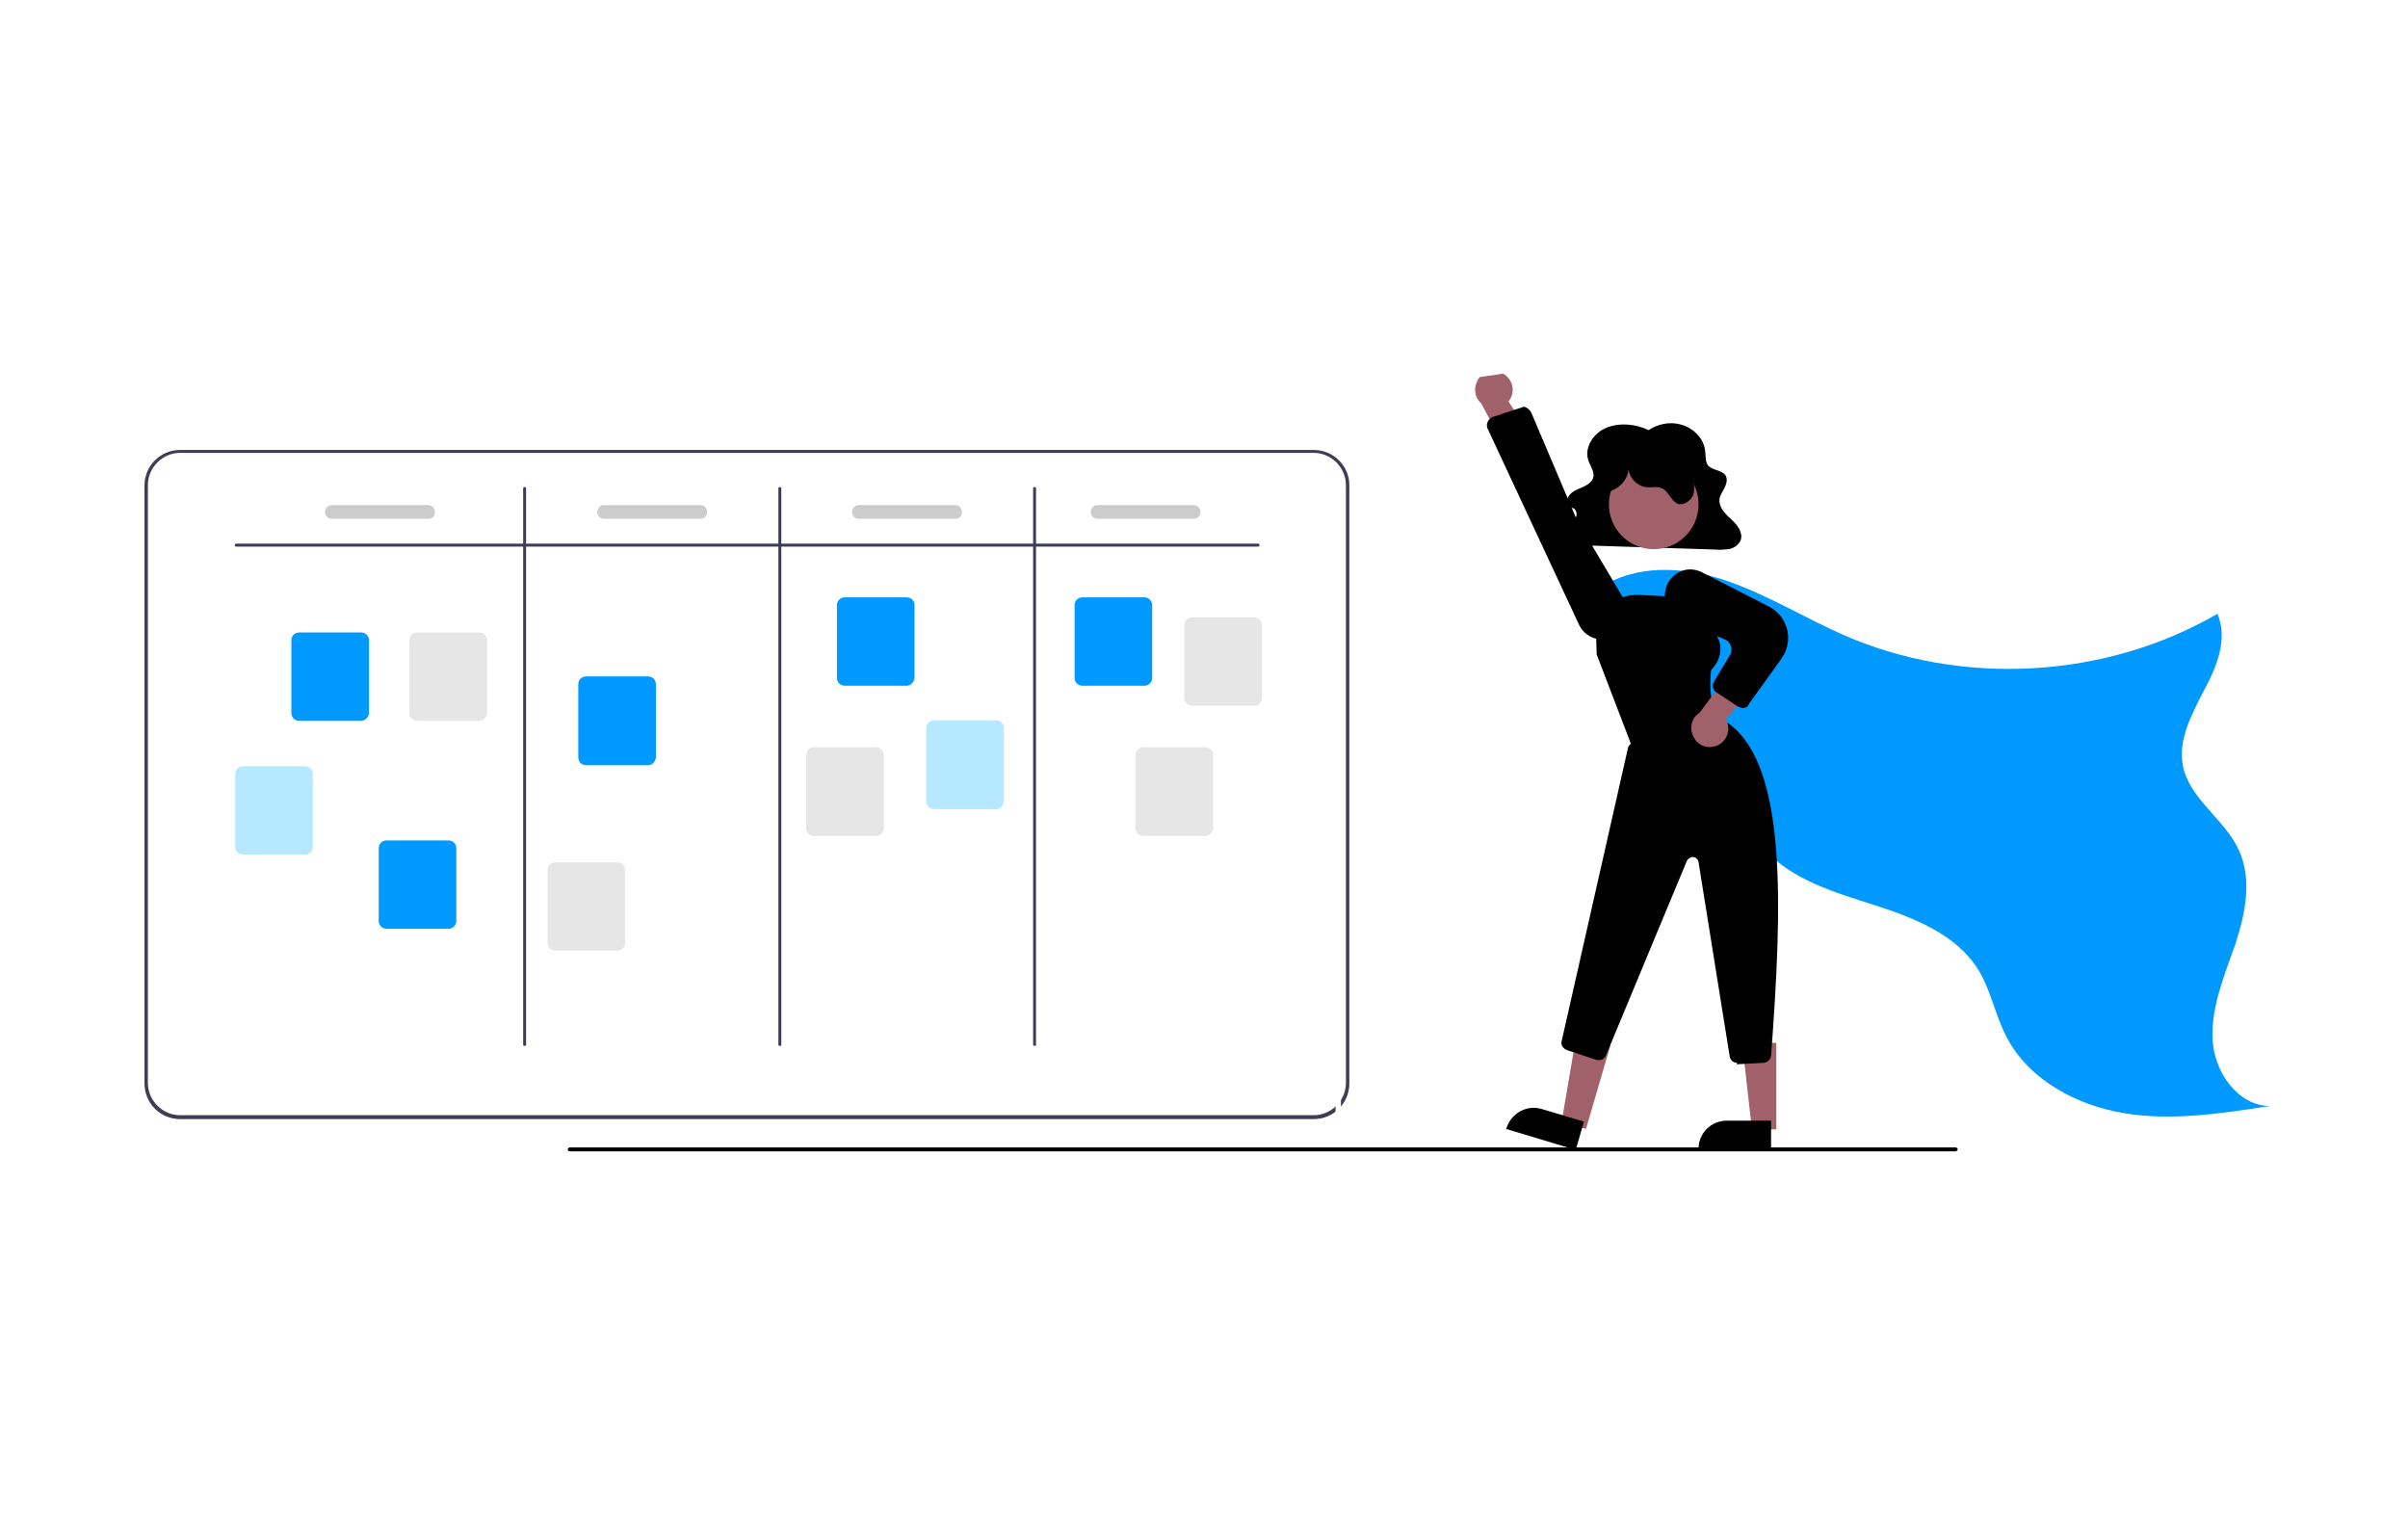 <?xml version="1.0" encoding="UTF-8"?>
<svg xmlns="http://www.w3.org/2000/svg" width="300" height="190" version="1.1" viewBox="0 0 79.37 50.27"><rect width="79.38" height="50.27" fill="#fff" style="paint-order:fill markers stroke"/><g transform="matrix(.607 0 0 .607 14.57 12.5)"><g id="Mode_Isolation" transform="matrix(.265 0 0 .265 -210.3 -5.703)"><rect class="st2" x="733.5" y="36" width="245.7" height="136.3" fill="#fff"/></g><path class="st1" d="m63.2 11.12c2.011-1.111 4.524-0.9 6.694-0.132s4.128 1.984 6.244 2.91c6.429 2.805 14.21 2.355 20.27-1.164 0.582 1.349-0.026 2.858-0.714 4.128-0.661 1.296-1.429 2.672-1.164 4.101 0.344 1.826 2.275 2.91 3.043 4.604 0.741 1.614 0.344 3.493-0.212 5.159-0.582 1.667-1.296 3.36-1.217 5.106 0.079 1.773 1.376 3.625 3.122 3.625-2.619 0.397-5.292 0.82-7.885 0.397-2.593-0.423-5.212-1.799-6.429-4.154-0.609-1.164-0.847-2.54-1.535-3.651-1.191-1.905-3.466-2.805-5.609-3.492-2.143-0.688-4.445-1.349-5.953-2.99-1.429-1.588-1.905-3.81-2.672-5.821-1.296-3.36-3.519-6.271-6.429-8.387" fill="#09f" stroke-width=".265"/><path d="m65.53 2.764c-0.714-0.344-1.588-0.423-2.302-0.132s-1.217 1.085-0.979 1.773c0.106 0.318 0.344 0.609 0.265 0.926-0.079 0.265-0.318 0.397-0.582 0.529-0.265 0.106-0.529 0.212-0.688 0.397-0.185 0.212-0.212 0.529 0 0.661 0.079 0.053 0.159 0.079 0.238 0.106 0.106 0.106 0.159 0.265 0.106 0.423-0.079 0.159-0.159 0.291-0.291 0.37-0.265 0.212-0.582 0.476-0.503 0.767 0.079 0.159 0.212 0.291 0.37 0.344 0.159 0.053 0.344 0.079 0.529 0.079l7.461 0.238c0.265 0.026 0.476 0 0.741-0.026 0.238-0.053 0.45-0.185 0.582-0.397 0.159-0.265 0.053-0.582-0.132-0.847-0.185-0.265-0.423-0.423-0.635-0.661-0.212-0.238-0.37-0.503-0.344-0.794 0.026-0.238 0.185-0.423 0.291-0.661 0.106-0.212 0.159-0.476 0.026-0.661-0.212-0.265-0.688-0.265-0.926-0.503-0.159-0.212-0.132-0.476-0.159-0.714-0.026-0.609-0.45-1.164-1.058-1.429-0.609-0.265-1.296-0.212-1.905 0.132z" stroke-width=".265"/><polygon class="st3" transform="matrix(.265 0 0 .265 -210.3 -5.703)" points="1026 156.1 1033 158 1028 175.1 1023 173.7" fill="#a0616a"/><path d="m61.56 41.84-3.784-1.138 0.026-0.053c0.265-0.794 1.085-1.27 1.905-1.032l2.302 0.688z" stroke-width=".265"/><polygon class="st3" transform="matrix(.265 0 0 .265 -210.3 -5.703)" points="1060 157.5 1067 157.5 1067 175.2 1062 175.2" fill="#a0616a"/><path d="m72.17 41.84h-3.942v-0.053c0-0.847 0.688-1.535 1.535-1.535h2.408z" stroke-width=".265"/><path d="m70.32 37.11c-0.212 0-0.37-0.159-0.397-0.344l-1.693-10.56c-0.026-0.159-0.185-0.291-0.37-0.265-0.106 0.026-0.212 0.106-0.265 0.212l-4.392 10.56c-0.079 0.212-0.318 0.291-0.529 0.238l-1.588-0.529c-0.212-0.079-0.344-0.291-0.291-0.476l3.598-15.9c0.026-0.159 0.159-0.291 0.318-0.318l4.815-1.111c0.106-0.026 0.265 0 0.344 0.079 3.175 2.302 2.91 9.842 2.302 18.02-0.026 0.212-0.185 0.37-0.397 0.397l-1.482 0.079c0.053-0.079 0.026-0.079 0.026-0.079z" stroke-width=".265"/><circle class="st3" transform="rotate(-71.57)" cx="14.36" cy="64.57" r="2.434" fill="#a0616a" stroke-width=".265"/><g stroke-width=".265"><path d="m66.35 20.65c-0.556 0-1.085-0.106-1.588-0.344l-0.026-0.026v-0.026l-2.037-5.318-0.026-0.926c-0.053-1.217 0.9-2.275 2.117-2.302h0.212l2.17 0.106c1.164 0.079 2.09 1.032 2.09 2.196 0.079 0.106 0.45 0.953-0.344 1.773-0.026 0.185-0.291 2.064 0.741 3.096l0.026 0.026-0.026 0.026c-0.026 0.053-1.349 1.72-3.307 1.72z"/><path class="st3" d="m69.18 19.91c0.529-0.185 0.794-0.767 0.609-1.296-0.026-0.053-0.053-0.106-0.079-0.159l2.328-2.699-1.826-0.238-1.931 2.593c-0.476 0.291-0.582 0.926-0.265 1.402 0.238 0.397 0.714 0.556 1.164 0.397z" fill="#a0616a"/><path d="m70.64 17.85c-0.079 0-0.159-0.026-0.265-0.079l-1.164-0.767c-0.212-0.132-0.265-0.397-0.132-0.609l0.847-1.402c0.185-0.291 0.079-0.688-0.212-0.847-0.026-0.026-0.053-0.026-0.079-0.026l-2.408-1.085c-0.609-0.265-0.926-0.926-0.794-1.588 0.159-0.767 0.9-1.27 1.667-1.085 0.106 0.026 0.265 0.079 0.344 0.132l3.625 1.852c0.926 0.476 1.296 1.614 0.82 2.566-0.053 0.079-0.106 0.159-0.159 0.265l-1.773 2.461c-0.026 0.132-0.185 0.212-0.318 0.212z"/><path d="m63.26 6.098c0.661-0.079 1.244-0.741 1.164-1.402-0.026 0.582 0.397 1.085 0.979 1.164 0.291 0.026 0.661-0.079 0.926 0.106 0.291 0.185 0.397 0.582 0.714 0.767 0.291 0.159 0.688-0.079 0.847-0.344 0.159-0.291 0.106-0.661 0.026-0.979-0.45-1.455-2.011-2.275-3.466-1.826-0.423 0.132-0.82 0.37-1.164 0.688-0.291 0.291-0.529 0.661-0.556 1.058-0.026 0.397 0.159 0.847 0.529 1.032z"/><path class="st3" d="m57.62-0.305c0.476 0.265 0.661 0.873 0.397 1.349-0.026 0.053-0.079 0.106-0.106 0.159l1.905 2.99-1.852-0.026-1.535-2.858c-0.423-0.37-0.423-1.005-0.079-1.429" fill="#a0616a"/><path d="m59.16 1.838 2.461 5.794 2.593 4.366c0.397 0.661 0.159 1.535-0.503 1.931-0.106 0.053-0.212 0.106-0.291 0.132-0.661 0.212-1.402-0.106-1.693-0.767l-4.948-10.61c-0.106-0.212 0-0.476 0.212-0.609 0.026 0 0.026-0.026 0.053-0.026l1.614-0.529c0.026-0.026 0.079-0.026 0.106-0.026 0.132 0.026 0.318 0.159 0.397 0.344z"/><path d="m82.18 41.92h-75.25c-0.053 0-0.106-0.053-0.106-0.106 0-0.053 0.053-0.106 0.106-0.106h75.27c0.053 0 0.106 0.053 0.106 0.106-0.026 0.079-0.079 0.106-0.132 0.106z"/></g><g transform="matrix(.265 0 0 .265 -210.3 -5.703)"><g fill="#3f3d56"><path class="st4" d="m972.2 36h-232.3c-4 0-7.3 3.2-7.3 7.3v122.5c0 4 3.2 7.3 7.3 7.3h232.3c4 0 7.3-3.2 7.3-7.3v-122.6c0-4-3.3-7.2-7.3-7.2zm6.6 129.7c0 3.6-3 6.6-6.6 6.6h-232.3c-3.6 0-6.6-3-6.6-6.6v-122.5c0-3.6 3-6.6 6.6-6.6h232.3c3.6 0 6.6 3 6.6 6.6z"/><path class="st4" d="m960.8 55.8h-209.4c-0.2 0-0.3-0.1-0.3-0.3s0.1-0.3 0.3-0.3h209.4c0.2 0 0.3 0.1 0.3 0.3s-0.1 0.3-0.3 0.3z"/><path class="st4" d="m810.5 158.1c-0.2 0-0.3-0.1-0.3-0.3v-113.9c0-0.2 0.1-0.3 0.3-0.3s0.3 0.1 0.3 0.3v113.9c0.1 0.2-0.1 0.3-0.3 0.3z"/><path class="st4" d="m862.8 158.1c-0.2 0-0.3-0.1-0.3-0.3v-113.9c0-0.2 0.1-0.3 0.3-0.3s0.3 0.1 0.3 0.3v113.9c0.1 0.2-0.1 0.3-0.3 0.3z"/><path class="st4" d="m915 158.1c-0.2 0-0.3-0.1-0.3-0.3v-113.9c0-0.2 0.1-0.3 0.3-0.3s0.3 0.1 0.3 0.3v113.9c0.1 0.2-0.1 0.3-0.3 0.3z"/></g><g fill="#09f"><path class="st1" d="m777 91.5h-12.7c-0.9 0-1.6-0.7-1.6-1.6v-14.9c0-0.9 0.7-1.6 1.6-1.6h12.7c0.9 0 1.6 0.7 1.6 1.6v15c-0.1 0.8-0.8 1.5-1.6 1.5z"/><path class="st1" d="m794.9 134.1h-12.7c-0.9 0-1.6-0.7-1.6-1.6v-14.9c0-0.9 0.7-1.6 1.6-1.6h12.7c0.9 0 1.6 0.7 1.6 1.6v14.9c0 0.9-0.7 1.6-1.6 1.6z"/><path class="st1" d="m835.8 100.6h-12.7c-0.9 0-1.6-0.7-1.6-1.6v-15c0-0.9 0.7-1.6 1.6-1.6h12.7c0.9 0 1.6 0.7 1.6 1.6v15c-0.1 0.9-0.8 1.6-1.6 1.6z"/><path class="st1" d="m888.8 84.3h-12.7c-0.9 0-1.6-0.7-1.6-1.6v-14.9c0-0.9 0.7-1.6 1.6-1.6h12.7c0.9 0 1.6 0.7 1.6 1.6v14.9c-0.1 0.9-0.8 1.6-1.6 1.6z"/><path class="st1" d="m937.5 84.3h-12.7c-0.9 0-1.6-0.7-1.6-1.6v-14.9c0-0.9 0.7-1.6 1.6-1.6h12.7c0.9 0 1.6 0.7 1.6 1.6v14.9c0 0.9-0.7 1.6-1.6 1.6z"/></g><path class="st5" d="m960 88.4h-12.7c-0.9 0-1.6-0.7-1.6-1.6v-14.9c0-0.9 0.7-1.6 1.6-1.6h12.7c0.9 0 1.6 0.7 1.6 1.6v14.9c0 0.9-0.7 1.6-1.6 1.6z" fill="#e6e6e6"/><path class="st5" d="m950 115.1h-12.7c-0.9 0-1.6-0.7-1.6-1.6v-15c0-0.9 0.7-1.6 1.6-1.6h12.7c0.9 0 1.6 0.7 1.6 1.6v14.9c-0.1 1-0.8 1.7-1.6 1.7z" fill="#e6e6e6"/><path class="st6" d="m907.1 109.6h-12.7c-0.9 0-1.6-0.7-1.6-1.6v-15c0-0.9 0.7-1.6 1.6-1.6h12.7c0.9 0 1.6 0.7 1.6 1.6v15c-0.1 0.9-0.8 1.6-1.6 1.6z" fill="#b6e9ff"/><path class="st5" d="m882.5 115.1h-12.7c-0.9 0-1.6-0.7-1.6-1.6v-15c0-0.9 0.7-1.6 1.6-1.6h12.7c0.9 0 1.6 0.7 1.6 1.6v14.9c0 1-0.7 1.7-1.6 1.7z" fill="#e6e6e6"/><path class="st5" d="m829.5 138.6h-12.7c-0.9 0-1.6-0.7-1.6-1.6v-14.9c0-0.9 0.7-1.6 1.6-1.6h12.7c0.9 0 1.6 0.7 1.6 1.6v14.9c0 0.9-0.7 1.6-1.6 1.6z" fill="#e6e6e6"/><path class="st6" d="m765.5 118.9h-12.7c-0.9 0-1.6-0.7-1.6-1.6v-14.9c0-0.9 0.7-1.6 1.6-1.6h12.7c0.9 0 1.6 0.7 1.6 1.6v14.9c0 0.9-0.7 1.6-1.6 1.6z" fill="#b6e9ff"/><path class="st5" d="m801.2 91.5h-12.7c-0.9 0-1.6-0.7-1.6-1.6v-14.9c0-0.9 0.7-1.6 1.6-1.6h12.7c0.9 0 1.6 0.7 1.6 1.6v15c-0.1 0.8-0.8 1.5-1.6 1.5z" fill="#e6e6e6"/><g fill="#ccc"><path class="st7" d="m790.8 50.1h-19.8c-0.8 0-1.4-0.6-1.4-1.4s0.6-1.4 1.4-1.4h19.7c0.8 0 1.4 0.6 1.4 1.4 0.1 0.8-0.5 1.4-1.3 1.4z"/><path class="st7" d="m846.5 50.1h-19.7c-0.8 0-1.4-0.6-1.4-1.4s0.6-1.4 1.4-1.4h19.7c0.8 0 1.4 0.6 1.4 1.4s-0.6 1.4-1.4 1.4z"/><path class="st7" d="m898.8 50.1h-19.8c-0.8 0-1.4-0.6-1.4-1.4s0.6-1.4 1.4-1.4h19.7c0.8 0 1.4 0.6 1.4 1.4 0.1 0.8-0.5 1.4-1.3 1.4z"/><path class="st7" d="m947.6 50.1h-19.7c-0.8 0-1.4-0.6-1.4-1.4s0.6-1.4 1.4-1.4h19.7c0.8 0 1.4 0.6 1.4 1.4s-0.6 1.4-1.4 1.4z"/></g></g><rect class="st2" x="48.52" y="38.11" width=".291" height="1.799" fill="#fff" stroke-width=".265"/></g></svg>
